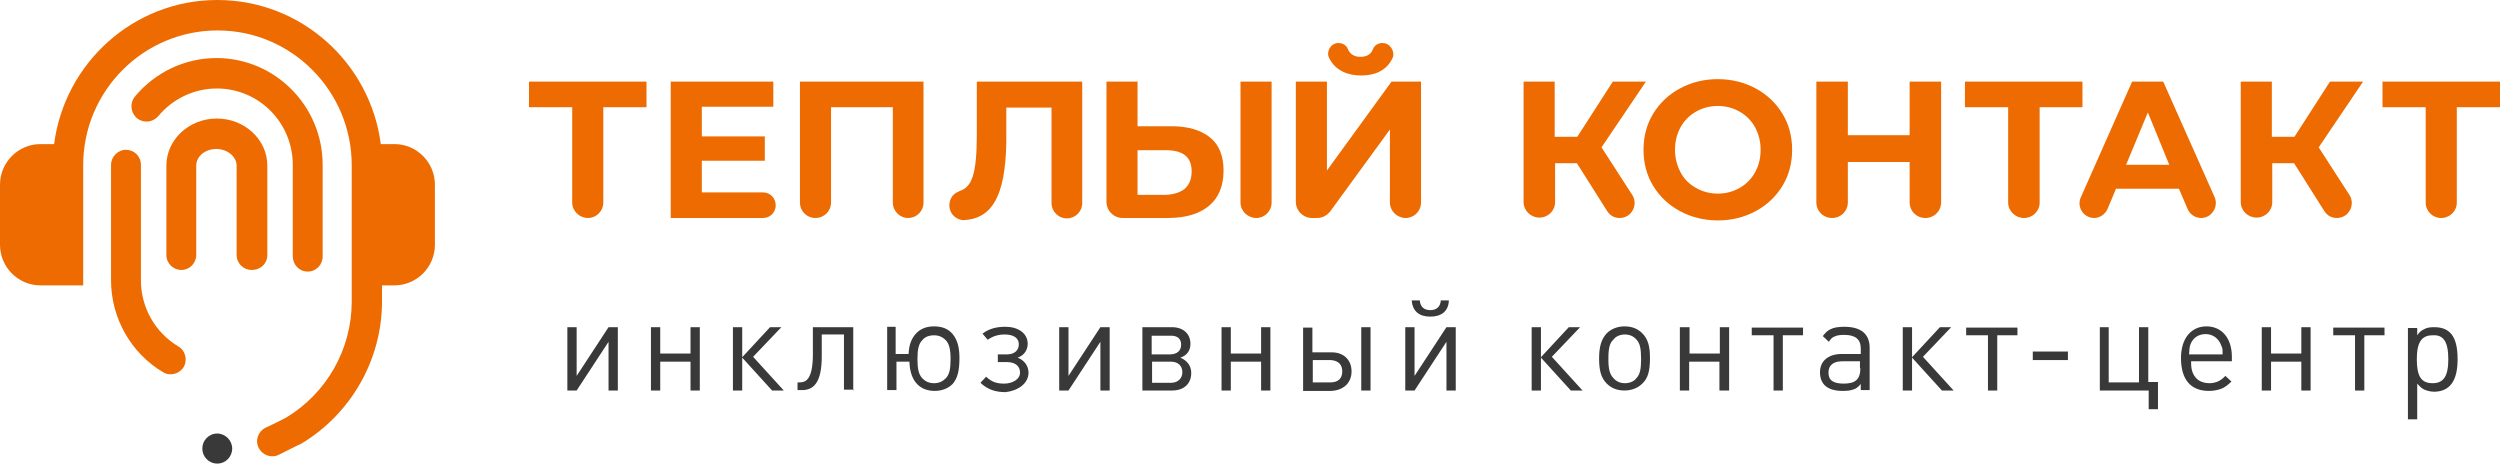 <?xml version="1.0" encoding="UTF-8"?> <svg xmlns="http://www.w3.org/2000/svg" width="302" height="56" viewBox="0 0 302 56" fill="none"> <g clip-path="url(#clip0_150_1488)"> <path d="M26.244 56C27.268 56 28.049 55.166 28.049 54.185C28.049 53.205 27.22 52.371 26.244 52.371C25.22 52.371 24.439 53.205 24.439 54.185C24.439 55.166 25.22 56 26.244 56Z" fill="#393939"></path> <path d="M32.293 30.795V20.007C32.293 16.869 29.561 14.319 26.195 14.319C22.829 14.319 20.098 16.869 20.098 20.007V30.795C20.098 31.825 20.927 32.61 21.902 32.61C22.927 32.61 23.707 31.776 23.707 30.795V20.007C23.707 18.879 24.78 17.997 26.146 17.997C27.463 17.997 28.585 18.928 28.585 20.007V30.795C28.585 31.825 29.415 32.61 30.39 32.61C31.512 32.61 32.293 31.825 32.293 30.795Z" fill="#ED6B00"></path> <path d="M21.512 41.828C18.732 40.161 17.024 37.121 17.024 33.885V19.909C17.024 18.879 16.195 18.095 15.22 18.095C14.244 18.095 13.415 18.928 13.415 19.909V33.885C13.415 38.396 15.805 42.662 19.707 44.967C20 45.163 20.341 45.212 20.634 45.212C21.268 45.212 21.854 44.869 22.195 44.329C22.683 43.447 22.39 42.319 21.512 41.828Z" fill="#ED6B00"></path> <path d="M37.171 32.806C38.195 32.806 38.976 31.972 38.976 30.991V19.909C38.976 12.799 33.219 7.012 26.146 7.012C22.341 7.012 18.732 8.728 16.293 11.671C15.659 12.455 15.756 13.583 16.537 14.27C17.317 14.907 18.439 14.809 19.122 14.024C20.878 11.916 23.463 10.69 26.195 10.69C31.268 10.69 35.366 14.809 35.366 19.909V30.942C35.366 31.972 36.146 32.806 37.171 32.806Z" fill="#ED6B00"></path> <path d="M47.658 17.408H46C44.732 7.601 36.39 0 26.244 0C16.146 0 7.805 7.601 6.537 17.408H4.878C2.195 17.408 0 19.615 0 22.312V29.569C0 32.266 2.195 34.473 4.878 34.473H10.049V30.648V19.958C10.049 10.984 17.317 3.678 26.293 3.678C35.219 3.678 42.488 10.984 42.488 19.958V34.473V36.434C42.488 42.172 39.463 47.517 34.537 50.459C34.342 50.557 33.415 51.047 32.878 51.292C32.488 51.489 32.146 51.636 32.049 51.685C31.171 52.126 30.78 53.254 31.268 54.137C31.61 54.774 32.244 55.117 32.878 55.117C33.171 55.117 33.463 55.068 33.707 54.921C33.805 54.872 34.098 54.725 34.488 54.529C35.658 53.941 36.146 53.695 36.39 53.597C42.39 50.017 46.146 43.447 46.146 36.434V34.473H47.658C50.342 34.473 52.537 32.266 52.537 29.569V22.312C52.537 19.615 50.342 17.408 47.658 17.408Z" fill="#ED6B00"></path> <path d="M74.634 47.173V39.523H73.512L69.659 45.408V39.523H68.537V47.173H69.659L73.512 41.289V47.173H74.634ZM84.537 47.173V39.523H83.415V42.711H79.756V39.523H78.634V47.173H79.756V43.692H83.415V47.173H84.537ZM89.659 47.173V43.201L93.268 47.173H94.683L90.976 43.103L94.39 39.523H93.024L89.659 43.152V39.523H88.537V47.173H89.659ZM103.073 47.173V39.523H98.195V42.809C98.195 45.947 97.268 46.193 96.585 46.193H96.341V47.124H96.878C98.244 47.124 99.268 46.291 99.268 43.054V40.406H101.951V47.075H103.122V47.173H103.073ZM115.902 43.25C115.902 41.975 115.659 41.093 115.122 40.406C114.585 39.72 113.805 39.425 112.829 39.425C112 39.425 111.268 39.671 110.732 40.21C110.146 40.798 109.805 41.583 109.756 42.76H108.195V39.474H107.171V47.124H108.293V43.692H109.854C109.902 44.967 110.244 45.849 110.829 46.438C111.366 46.977 112.098 47.222 112.927 47.222C113.756 47.222 114.537 46.928 115.073 46.389C115.659 45.702 115.902 44.819 115.902 43.25ZM114.829 43.397C114.829 44.574 114.683 45.261 114.244 45.702C113.854 46.094 113.415 46.291 112.829 46.291C112.244 46.291 111.805 46.094 111.415 45.702C110.976 45.212 110.829 44.574 110.829 43.397C110.829 42.172 110.976 41.534 111.415 41.093C111.707 40.7 112.244 40.504 112.829 40.504C113.415 40.504 113.854 40.7 114.244 41.093C114.634 41.485 114.829 42.123 114.829 43.397ZM124.244 45.016C124.244 44.182 123.707 43.495 122.927 43.201C123.707 42.956 124.146 42.27 124.146 41.534C124.146 40.21 122.927 39.474 121.463 39.474C120.439 39.474 119.512 39.671 118.683 40.308L119.317 41.044C119.951 40.602 120.585 40.406 121.366 40.406C122.39 40.406 123.073 40.798 123.073 41.583C123.073 42.368 122.488 42.809 121.659 42.809H120.537V43.741H121.659C122.585 43.741 123.22 44.182 123.22 45.016C123.22 45.849 122.244 46.34 121.317 46.34C120.39 46.34 119.805 46.144 119.122 45.506L118.439 46.242C119.317 47.075 120.293 47.369 121.463 47.369C122.878 47.222 124.244 46.389 124.244 45.016ZM134.049 47.173V39.523H132.927L129.073 45.408V39.523H127.951V47.173H129.073L132.927 41.289V47.173H134.049ZM143.902 45.065C143.902 44.133 143.366 43.545 142.585 43.201C143.366 42.956 143.805 42.368 143.805 41.534C143.805 40.308 142.927 39.523 141.561 39.523H138V47.173H141.61C143.024 47.173 143.902 46.34 143.902 45.065ZM142.683 41.632C142.683 42.368 142.195 42.809 141.317 42.809H139.122V40.553H141.317C142.195 40.504 142.683 40.897 142.683 41.632ZM142.829 44.967C142.829 45.702 142.293 46.242 141.463 46.242H139.171V43.692H141.463C142.293 43.692 142.829 44.182 142.829 44.967ZM153.463 47.173V39.523H152.341V42.711H148.683V39.523H147.561V47.173H148.683V43.692H152.341V47.173H153.463ZM165.561 47.173V39.523H164.439V47.173H165.561ZM163.268 44.868C163.268 43.495 162.341 42.564 160.878 42.564H158.537V39.573H157.415V47.222H160.781C162.293 47.173 163.268 46.242 163.268 44.868ZM162.146 44.868C162.146 45.702 161.659 46.193 160.732 46.193H158.585V43.495H160.732C161.61 43.545 162.146 43.986 162.146 44.868ZM175.024 36.287H174.049C174 37.072 173.512 37.464 172.781 37.464C172.049 37.464 171.561 37.072 171.512 36.287H170.537C170.634 37.66 171.512 38.249 172.781 38.249C174.049 38.249 174.976 37.66 175.024 36.287ZM175.854 47.173V39.523H174.732L170.878 45.408V39.523H169.756V47.173H170.878L174.732 41.289V47.173H175.854ZM186.146 47.173V43.201L189.756 47.173H191.171L187.463 43.103L190.878 39.523H189.512L186.146 43.152V39.523H185.024V47.173H186.146ZM199.317 43.25C199.317 41.828 199.073 40.946 198.39 40.259C197.805 39.671 197.073 39.425 196.244 39.425C195.415 39.425 194.634 39.72 194.098 40.259C193.463 40.946 193.171 41.828 193.171 43.299C193.171 44.77 193.415 45.653 194.098 46.34C194.683 46.928 195.415 47.173 196.244 47.173C197.073 47.173 197.854 46.879 198.39 46.34C199.073 45.702 199.317 44.819 199.317 43.25ZM198.244 43.397C198.244 44.623 198.098 45.261 197.659 45.702C197.366 46.094 196.829 46.291 196.293 46.291C195.756 46.291 195.268 46.094 194.927 45.702C194.439 45.212 194.293 44.574 194.293 43.348C194.293 42.074 194.439 41.436 194.927 40.995C195.22 40.602 195.756 40.406 196.293 40.406C196.829 40.406 197.317 40.602 197.659 40.995C198.098 41.436 198.244 42.073 198.244 43.397ZM208.878 47.173V39.523H207.756V42.711H204.098V39.523H202.927V47.173H204.049V43.692H207.707V47.173H208.878ZM217.805 40.504V39.573H211.61V40.504H214.244V47.173H215.366V40.504H217.805ZM225.854 47.173V42.024C225.854 40.357 224.829 39.474 222.781 39.474C222.049 39.474 221.512 39.573 221.122 39.769C220.732 39.965 220.537 40.161 220.195 40.602L220.927 41.289C221.171 40.897 221.366 40.749 221.61 40.651C221.902 40.504 222.293 40.455 222.781 40.455C224.146 40.455 224.781 40.995 224.781 42.123V42.76H222.488C220.878 42.76 219.854 43.594 219.854 44.967C219.854 46.438 220.781 47.222 222.585 47.222C223.171 47.222 223.561 47.173 223.951 47.026C224.244 46.928 224.439 46.781 224.781 46.389V47.124H225.854V47.173ZM224.732 44.476C224.732 45.8 224.146 46.34 222.732 46.34C221.463 46.34 220.878 45.947 220.878 45.016C220.878 44.133 221.463 43.643 222.537 43.643H224.683V44.476H224.732ZM230.976 47.173V43.201L234.585 47.173H236L232.293 43.103L235.707 39.523H234.342L230.976 43.152V39.523H229.854V47.173H230.976ZM243.707 40.504V39.573H237.512V40.504H240.146V47.173H241.268V40.504H243.707ZM249.805 43.495V42.466H245.561V43.495H249.805ZM260.683 49.429V46.144H259.512V39.523H258.39V46.193H254.732V39.523H253.659V47.173H259.561V49.429H260.683ZM269.61 43.643V43.103C269.61 40.847 268.39 39.425 266.537 39.425C264.683 39.425 263.463 40.897 263.463 43.25C263.463 45.849 264.634 47.222 266.829 47.222C267.415 47.222 267.854 47.124 268.293 46.977C268.781 46.781 269.024 46.585 269.561 46.094L268.829 45.408C268.39 45.849 268.195 45.947 267.902 46.094C267.659 46.193 267.268 46.291 266.927 46.291C265.902 46.291 265.22 45.849 264.878 45.016C264.732 44.623 264.683 44.329 264.683 43.643H269.61ZM268.488 42.809H264.439C264.488 42.123 264.488 41.877 264.634 41.534C264.927 40.798 265.61 40.357 266.439 40.357C267.317 40.357 268.049 40.897 268.341 41.779C268.488 42.073 268.488 42.221 268.488 42.809ZM279.122 47.173V39.523H278V42.711H274.342V39.523H273.22V47.173H274.342V43.692H278V47.173H279.122ZM288.049 40.504V39.573H281.854V40.504H284.488V47.173H285.61V40.504H288.049ZM296.878 43.397C296.878 40.7 296 39.523 294.049 39.523C293.561 39.523 293.171 39.573 292.829 39.769C292.537 39.916 292.293 40.063 292 40.504V39.622H290.878V50.655H292V46.34C292.39 46.781 292.585 46.928 292.878 47.075C293.268 47.222 293.61 47.32 294.098 47.32C295.951 47.271 296.878 45.996 296.878 43.397ZM295.756 43.397C295.756 45.457 295.171 46.291 293.854 46.291C292.488 46.291 291.951 45.457 291.951 43.397C291.951 41.338 292.537 40.504 293.854 40.504C295.171 40.406 295.756 41.289 295.756 43.397Z" fill="#393939"></path> <path d="M63.903 12.946H69.122V24.469C69.122 25.499 70 26.333 71.024 26.333C72.049 26.333 72.878 25.499 72.878 24.469V12.946H78.098V9.856H63.903V12.946Z" fill="#ED6B00"></path> <path d="M92.195 23.244H84.781V19.419H92.39V16.476H84.781V12.897H93.415V9.856H81.024V26.333H92.195C93.024 26.333 93.707 25.646 93.707 24.813C93.707 23.93 93.024 23.244 92.195 23.244Z" fill="#ED6B00"></path> <path d="M96.634 24.469C96.634 25.499 97.463 26.333 98.488 26.333C99.561 26.333 100.39 25.499 100.39 24.469V12.946H107.854V24.469C107.854 25.499 108.683 26.333 109.707 26.333C110.732 26.333 111.561 25.499 111.561 24.469V9.856H96.634V24.469Z" fill="#ED6B00"></path> <path d="M146.195 16.623C145.122 15.741 143.561 15.251 141.561 15.251H137.415V9.856H133.659V24.371C133.659 25.45 134.537 26.333 135.61 26.333H141.073C143.22 26.333 144.878 25.842 146.049 24.862C147.22 23.881 147.805 22.459 147.805 20.596C147.805 18.83 147.268 17.506 146.195 16.623ZM143.122 22.802C142.585 23.244 141.805 23.489 140.829 23.538H137.415V18.144H140.829C142.927 18.144 143.951 18.977 143.951 20.694C143.951 21.625 143.659 22.312 143.122 22.802Z" fill="#ED6B00"></path> <path d="M149.854 24.469C149.854 25.499 150.732 26.333 151.756 26.333C152.781 26.333 153.61 25.499 153.61 24.469V9.856H149.854V24.469Z" fill="#ED6B00"></path> <path d="M160.293 20.596V9.856H156.537V24.371C156.537 25.45 157.415 26.333 158.488 26.333H159.122C159.707 26.333 160.293 26.039 160.683 25.548L167.902 15.643V24.469C167.902 25.499 168.781 26.333 169.805 26.333C170.829 26.333 171.659 25.499 171.659 24.469V9.856H168.098L160.293 20.596Z" fill="#ED6B00"></path> <path d="M194.829 9.856L190.537 16.525H187.805V9.856H184.049V24.42C184.049 25.45 184.927 26.284 185.951 26.284C187.024 26.284 187.854 25.45 187.854 24.42V19.713H190.488L194.146 25.499C194.488 26.039 195.024 26.333 195.659 26.333C197.073 26.333 197.951 24.764 197.171 23.538L193.463 17.8L198.829 9.856H194.829Z" fill="#ED6B00"></path> <path d="M212.098 10.69C210.732 9.954 209.22 9.562 207.512 9.562C205.805 9.562 204.293 9.954 202.927 10.69C201.561 11.425 200.488 12.455 199.707 13.73C198.927 15.005 198.537 16.476 198.537 18.094C198.537 19.713 198.927 21.184 199.707 22.459C200.488 23.734 201.561 24.763 202.927 25.499C204.293 26.235 205.854 26.627 207.512 26.627C209.22 26.627 210.732 26.235 212.098 25.499C213.463 24.763 214.537 23.734 215.317 22.459C216.098 21.184 216.488 19.713 216.488 18.094C216.488 16.476 216.098 15.005 215.317 13.73C214.537 12.455 213.463 11.425 212.098 10.69ZM212 20.84C211.561 21.625 210.927 22.262 210.146 22.704C209.366 23.145 208.488 23.39 207.512 23.39C206.537 23.39 205.659 23.145 204.878 22.704C204.098 22.262 203.463 21.674 203.024 20.84C202.585 20.007 202.341 19.124 202.341 18.094C202.341 17.065 202.585 16.133 203.024 15.348C203.463 14.564 204.098 13.926 204.878 13.485C205.659 13.044 206.537 12.798 207.512 12.798C208.488 12.798 209.366 13.044 210.146 13.485C210.927 13.926 211.561 14.564 212 15.348C212.439 16.182 212.683 17.065 212.683 18.094C212.683 19.124 212.439 20.056 212 20.84Z" fill="#ED6B00"></path> <path d="M230.683 16.329H223.22V9.856H219.415V24.42C219.415 25.499 220.244 26.333 221.317 26.333C222.39 26.333 223.22 25.499 223.22 24.42V19.566H230.683V24.42C230.683 25.499 231.512 26.333 232.585 26.333C233.659 26.333 234.488 25.499 234.488 24.42V9.856H230.683V16.329Z" fill="#ED6B00"></path> <path d="M237.366 12.946H242.585V24.469C242.585 25.499 243.463 26.333 244.488 26.333C245.561 26.333 246.39 25.499 246.39 24.469V12.946H251.561V9.856H237.366V12.946Z" fill="#ED6B00"></path> <path d="M261.317 9.856H257.561L251.366 23.832C250.829 25.009 251.707 26.333 252.976 26.333C253.659 26.333 254.293 25.892 254.585 25.254L255.61 22.802H263.22L264.244 25.205C264.537 25.892 265.171 26.333 265.903 26.333C267.171 26.333 268.049 24.96 267.512 23.783L261.317 9.856ZM256.829 19.909L259.463 13.583L262.049 19.909H256.829Z" fill="#ED6B00"></path> <path d="M281.463 9.856L277.171 16.525H274.439V9.856H270.683V24.42C270.683 25.45 271.561 26.284 272.585 26.284C273.659 26.284 274.488 25.45 274.488 24.42V19.713H277.122L280.781 25.499C281.122 26.039 281.659 26.333 282.293 26.333C283.707 26.333 284.585 24.764 283.805 23.538L280.098 17.8L285.463 9.856H281.463Z" fill="#ED6B00"></path> <path d="M287.805 9.856V12.946H293.024V24.469C293.024 25.499 293.854 26.333 294.878 26.333C295.951 26.333 296.781 25.499 296.781 24.469V12.946H302V9.856H287.805Z" fill="#ED6B00"></path> <path d="M118 16.231C118 21.135 117.366 22.557 116 23.047C115.951 23.047 115.805 23.145 115.805 23.145C115.122 23.391 114.683 24.028 114.683 24.813C114.683 25.695 115.317 26.431 116.195 26.578C116.439 26.627 116.976 26.529 117.024 26.529C119.61 26.137 121.463 24.028 121.561 17.163C121.561 17.163 121.561 14.613 121.561 12.995H127.024V24.518C127.024 25.548 127.854 26.382 128.878 26.382C129.903 26.382 130.732 25.548 130.732 24.518V9.856H118V16.231Z" fill="#ED6B00"></path> <path d="M164.439 9.121C166 9.121 167.512 8.581 168.244 6.963C168.537 6.178 167.902 5.198 167.024 5.198C166.488 5.198 166.049 5.443 165.854 5.933C165.61 6.62 165.024 6.865 164.341 6.865C163.659 6.865 163.122 6.62 162.829 5.933C162.634 5.443 162.195 5.198 161.659 5.198C160.781 5.198 160.195 6.178 160.537 6.963C161.317 8.581 162.878 9.121 164.439 9.121Z" fill="#ED6B00"></path> </g> <defs> <clipPath id="clip0_150_1488"> <rect width="302" height="56" fill="white"></rect> </clipPath> </defs> </svg> 